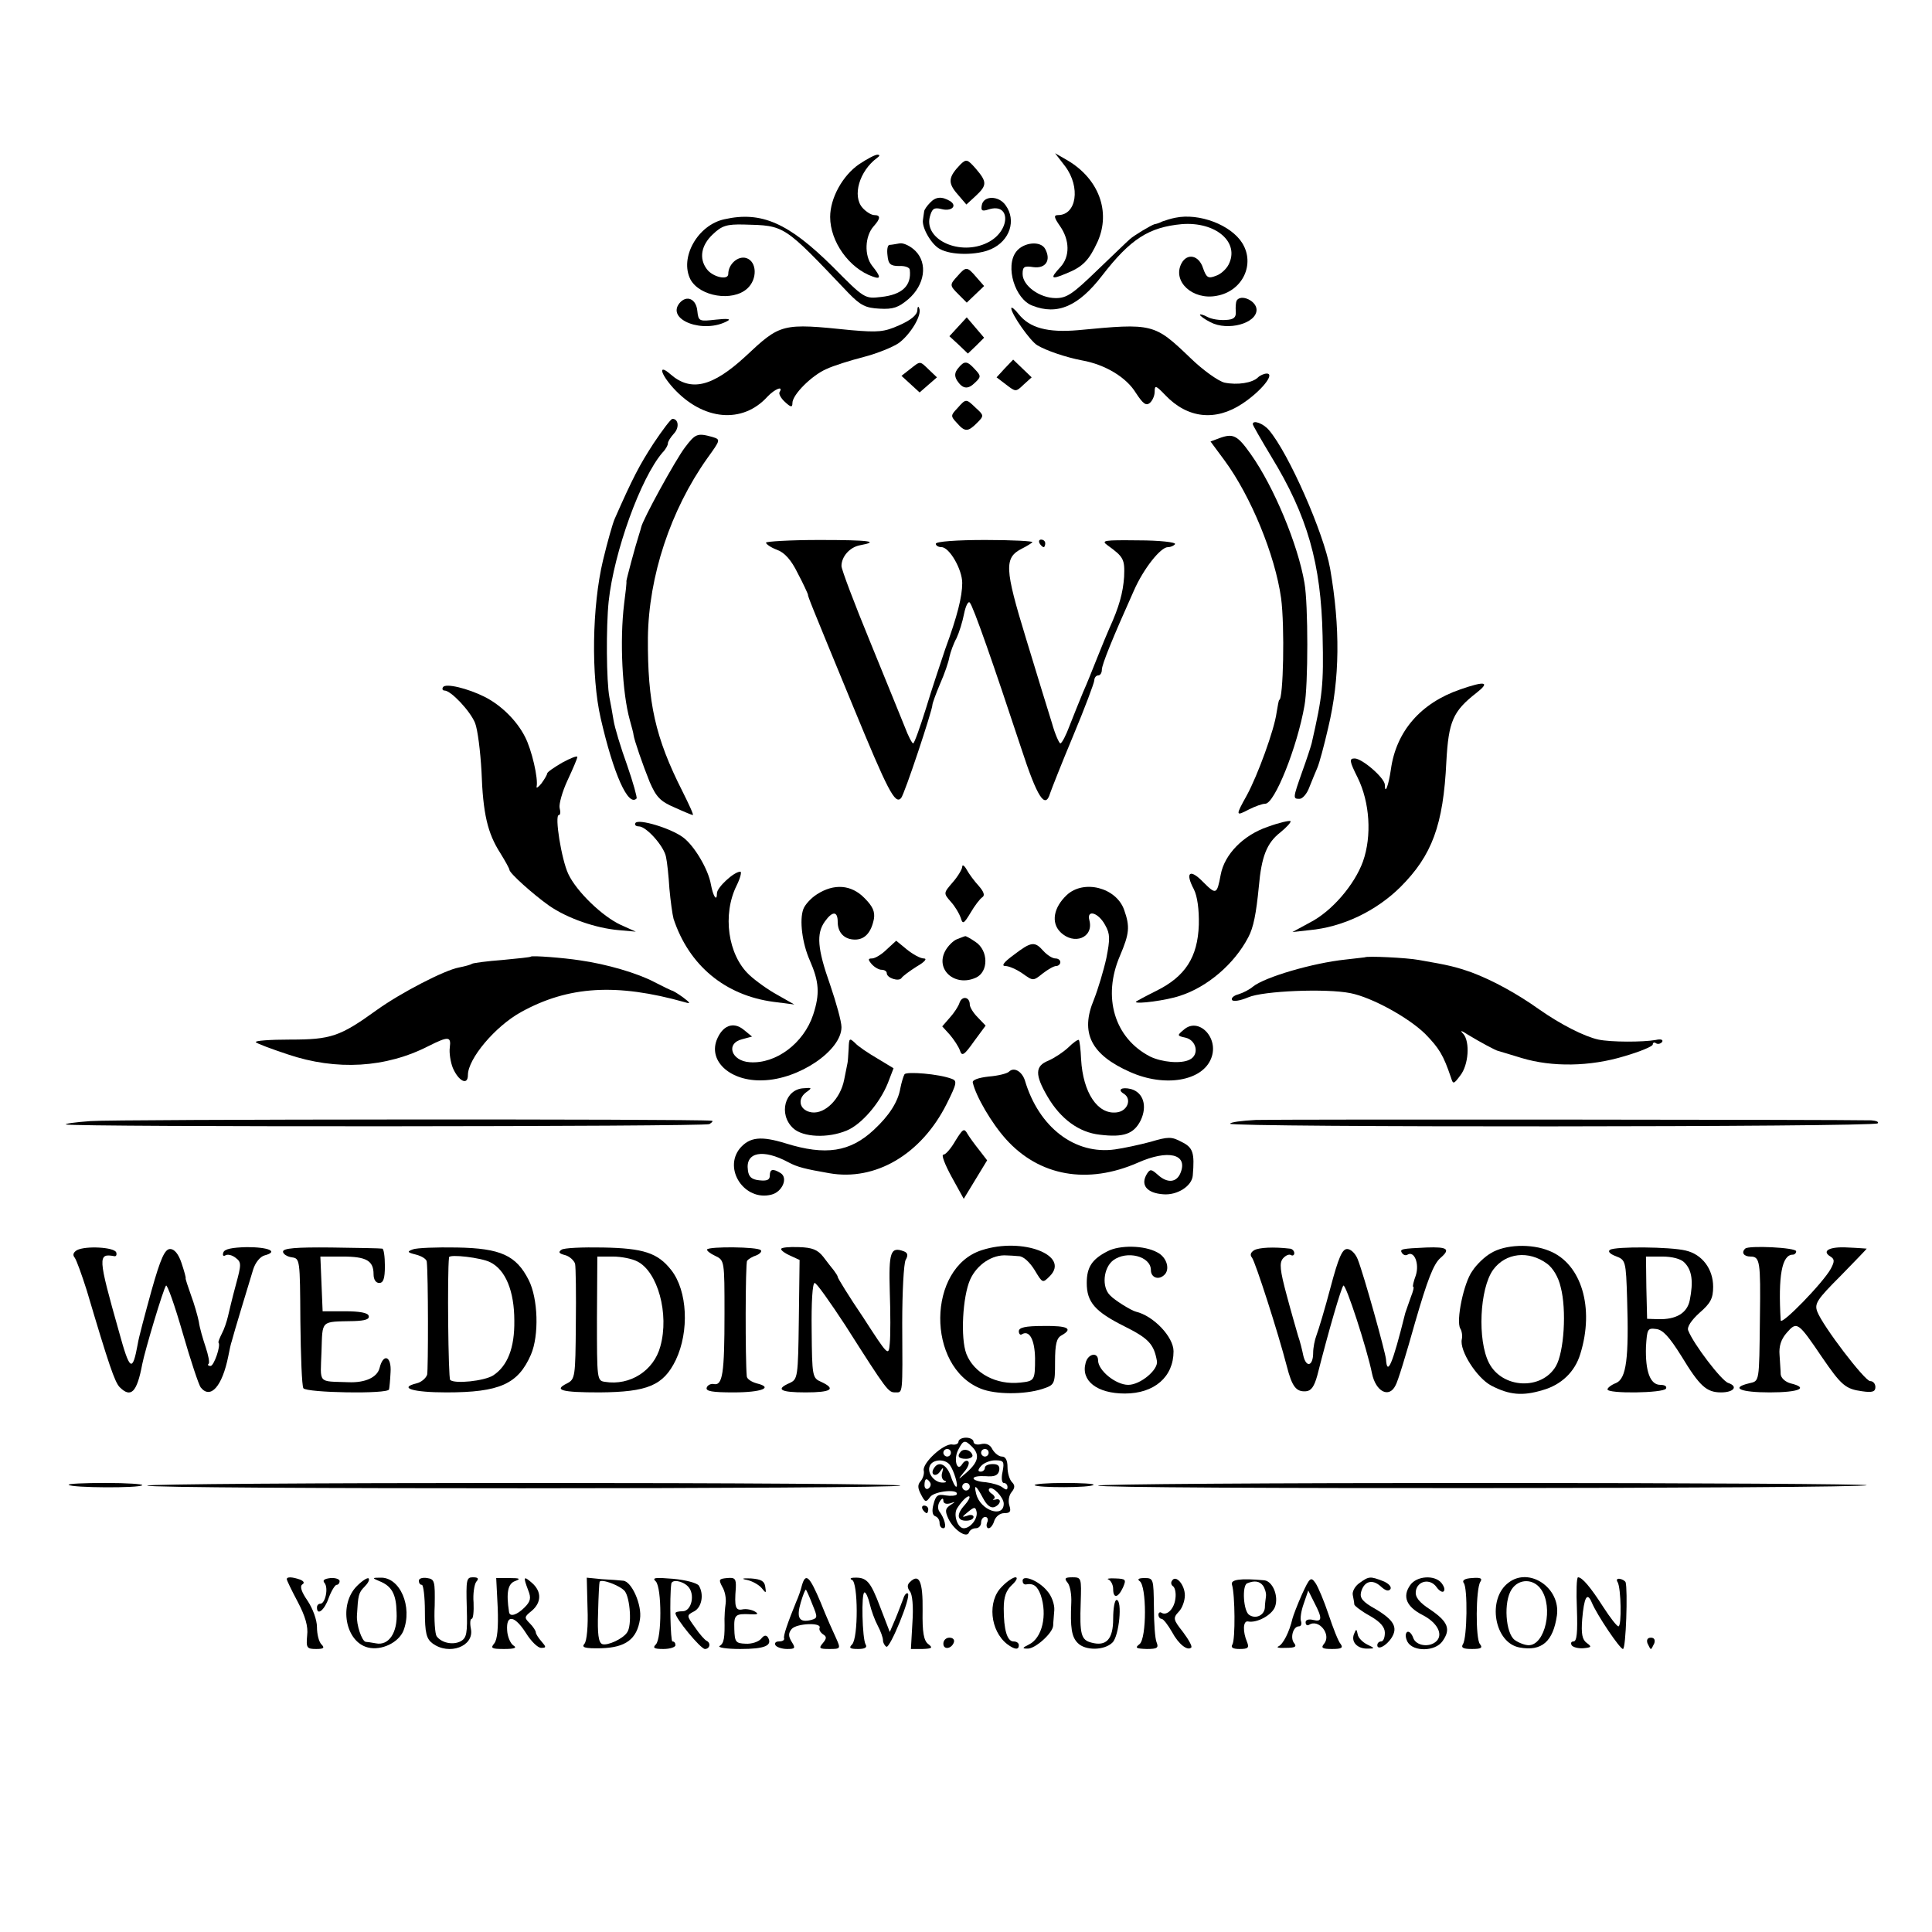 <?xml version="1.0" standalone="no"?>
<!DOCTYPE svg PUBLIC "-//W3C//DTD SVG 20010904//EN"
 "http://www.w3.org/TR/2001/REC-SVG-20010904/DTD/svg10.dtd">
<svg version="1.0" xmlns="http://www.w3.org/2000/svg"
 width="512pt" height="512pt" viewBox="0 0 512 512"
 preserveAspectRatio="xMidYMid meet">
<g transform="translate(0,512) scale(0.1,-0.1)"
fill="#000000" stroke="none">
<path d="M2277 4685 c-44 -30 -77 -90 -77 -140 0 -65 50 -136 113 -158 22 -8
22 -1 -2 29 -21 27 -19 78 4 104 19 21 19 30 2 30 -8 0 -22 9 -31 19 -28 31
-9 98 39 133 7 5 7 8 0 8 -6 0 -27 -11 -48 -25z"/>
<path d="M2823 4679 c41 -55 30 -129 -19 -129 -12 0 -11 -6 5 -29 26 -37 27
-81 1 -109 -28 -30 -25 -34 15 -17 45 18 61 35 84 85 35 79 3 166 -80 215
l-33 19 27 -35z"/>
<path d="M2546 4685 c-33 -34 -35 -49 -9 -79 l24 -28 25 23 c30 28 30 37 0 72
-22 25 -25 26 -40 12z"/>
<path d="M2465 4583 c-8 -8 -16 -19 -16 -24 -1 -5 -2 -15 -3 -21 -4 -21 23
-67 45 -78 30 -17 99 -17 136 0 49 22 67 76 38 116 -18 26 -58 26 -63 1 -3
-15 0 -18 18 -12 60 19 58 -58 -3 -88 -72 -36 -168 7 -153 68 6 22 11 26 31
21 26 -7 43 8 23 21 -22 13 -38 12 -53 -4z"/>
<path d="M1920 4539 c-71 -15 -120 -102 -90 -160 25 -45 111 -59 150 -24 28
25 26 72 -2 81 -22 7 -48 -16 -48 -42 0 -18 -42 -8 -57 13 -21 28 -15 63 16
92 24 23 37 27 82 26 110 -3 104 1 277 -181 33 -34 46 -40 83 -42 36 -2 50 3
76 25 44 38 52 95 19 128 -13 13 -32 22 -42 20 -11 -2 -23 -4 -27 -4 -5 -1 -7
-13 -5 -28 2 -23 8 -28 31 -28 15 1 28 -4 28 -10 5 -42 -20 -66 -76 -72 -43
-5 -44 -5 -128 80 -117 116 -189 148 -287 126z"/>
<path d="M3115 4543 c-11 -2 -27 -7 -35 -10 -8 -4 -17 -7 -20 -7 -10 -3 -55
-30 -66 -40 -7 -6 -46 -44 -87 -83 -64 -62 -80 -73 -109 -73 -43 0 -88 33 -88
64 0 19 4 22 29 18 32 -4 47 18 31 48 -12 23 -58 18 -77 -7 -30 -39 -3 -126
43 -143 66 -26 122 -2 185 80 75 97 124 128 211 136 90 7 154 -48 124 -107 -6
-12 -21 -26 -34 -30 -20 -8 -25 -5 -34 21 -11 34 -42 40 -57 12 -25 -48 30
-98 93 -86 69 12 103 84 68 140 -30 48 -114 80 -177 67z"/>
<path d="M2538 4389 c-22 -24 -22 -25 3 -50 l21 -21 23 22 23 22 -21 24 c-24
28 -27 28 -49 3z"/>
<path d="M1801 4317 c-37 -45 65 -83 128 -47 9 5 -4 6 -31 3 -45 -5 -47 -5
-50 23 -3 32 -28 43 -47 21z"/>
<path d="M3277 4323 c-2 -5 -3 -17 -2 -29 1 -15 -5 -21 -27 -22 -16 -1 -37 2
-48 8 -11 6 -20 8 -20 6 0 -3 12 -12 28 -20 46 -24 122 -3 122 33 0 24 -42 43
-53 24z"/>
<path d="M2431 4297 c-1 -12 -18 -26 -48 -39 -40 -18 -56 -19 -127 -13 -185
19 -187 18 -281 -70 -87 -80 -144 -94 -198 -47 -33 29 -28 3 7 -36 79 -87 184
-96 250 -23 19 20 43 30 32 12 -3 -4 3 -16 14 -26 16 -15 20 -15 20 -3 0 22
51 73 90 90 19 9 64 23 99 32 35 9 77 26 93 37 31 23 62 74 54 92 -2 7 -5 4
-5 -6z"/>
<path d="M2680 4303 c0 -15 50 -87 69 -98 23 -14 76 -32 118 -40 62 -11 118
-45 143 -86 19 -29 27 -35 37 -27 7 6 13 19 13 30 0 18 3 17 28 -9 59 -62 133
-70 204 -23 50 33 88 80 65 80 -7 0 -18 -5 -23 -10 -15 -15 -55 -21 -89 -14
-16 4 -56 32 -90 65 -96 92 -99 93 -298 74 -81 -7 -128 6 -157 42 -11 14 -20
21 -20 16z"/>
<path d="M2539 4254 l-23 -25 25 -23 24 -23 22 21 21 21 -23 27 -23 27 -23
-25z"/>
<path d="M2663 4144 l-22 -24 25 -19 c26 -20 26 -20 47 0 l21 19 -24 23 -25
24 -22 -23z"/>
<path d="M2412 4142 l-23 -18 24 -22 24 -22 23 20 23 20 -21 20 c-25 24 -22
24 -50 2z"/>
<path d="M2539 4144 c-9 -11 -10 -20 -3 -32 15 -23 29 -25 48 -6 16 15 16 18
0 35 -21 23 -28 24 -45 3z"/>
<path d="M2537 4038 c-18 -19 -18 -21 -1 -39 21 -24 29 -24 53 0 19 19 19 20
-3 40 -26 25 -26 25 -49 -1z"/>
<path d="M1732 3945 c-37 -57 -55 -91 -103 -200 -5 -11 -19 -60 -31 -110 -29
-122 -32 -306 -6 -419 34 -148 73 -235 95 -212 2 2 -9 42 -25 88 -17 47 -33
100 -36 119 -3 19 -8 46 -11 61 -8 42 -9 186 -2 254 14 131 85 328 143 395 8
8 14 19 14 24 0 5 7 16 16 26 15 16 12 39 -4 39 -4 0 -26 -29 -50 -65z"/>
<path d="M3320 3996 c0 -3 22 -41 49 -86 96 -157 132 -284 136 -475 3 -130 0
-158 -29 -285 -2 -8 -13 -42 -25 -75 -25 -71 -25 -72 -7 -72 8 0 20 14 26 31
7 17 16 40 21 51 5 11 18 59 29 107 31 130 32 265 5 421 -17 95 -110 306 -162
367 -15 18 -43 28 -43 16z"/>
<path d="M1815 3934 c-25 -33 -113 -193 -116 -212 -1 -4 -3 -11 -5 -17 -11
-34 -34 -121 -34 -125 1 -3 -2 -30 -6 -60 -12 -98 -5 -236 15 -308 5 -18 10
-36 10 -40 2 -14 24 -78 43 -125 17 -39 28 -51 66 -67 24 -11 46 -20 48 -20 3
0 -10 28 -27 62 -73 144 -93 236 -92 408 2 163 60 338 157 475 36 50 36 50 14
57 -40 11 -45 9 -73 -28z"/>
<path d="M3232 3959 l-24 -9 37 -50 c70 -95 134 -251 150 -365 10 -74 6 -270
-5 -270 -1 0 -4 -15 -7 -34 -6 -45 -50 -166 -79 -219 -30 -54 -30 -56 6 -37
16 8 35 15 43 15 25 0 85 151 104 260 10 54 10 269 0 325 -17 101 -81 255
-142 341 -36 51 -47 56 -83 43z"/>
<path d="M2030 3682 c0 -4 13 -13 29 -19 20 -7 38 -27 55 -62 15 -28 26 -53
27 -56 0 -6 4 -16 119 -295 93 -226 112 -263 128 -245 9 10 83 233 83 247 0 4
9 29 20 55 12 27 23 59 25 72 3 13 11 36 19 50 7 15 16 44 20 65 4 20 11 34
15 29 9 -9 63 -164 136 -385 43 -132 64 -164 77 -120 3 9 30 78 61 152 31 74
56 141 56 147 0 7 5 13 10 13 6 0 10 7 10 15 0 14 29 85 85 210 26 59 71 115
90 115 8 0 16 4 19 8 3 5 -41 10 -97 10 -91 1 -100 0 -82 -13 43 -31 46 -37
44 -84 -3 -42 -13 -79 -39 -136 -5 -11 -19 -45 -31 -75 -12 -30 -29 -73 -39
-95 -9 -22 -25 -61 -35 -87 -10 -27 -21 -48 -25 -48 -3 0 -14 24 -22 53 -9 28
-40 130 -69 225 -57 186 -58 214 -11 238 12 6 25 14 28 17 3 3 -53 6 -125 6
-75 0 -131 -4 -131 -10 0 -5 7 -9 15 -9 21 0 55 -59 55 -95 0 -36 -13 -88 -45
-175 -12 -36 -36 -107 -51 -157 -16 -51 -31 -93 -34 -93 -3 0 -13 19 -22 43
-9 23 -51 125 -92 226 -42 102 -76 192 -76 201 0 25 22 50 49 55 54 10 26 14
-108 14 -78 0 -141 -4 -141 -7z"/>
<path d="M2755 3680 c3 -5 8 -10 11 -10 2 0 4 5 4 10 0 6 -5 10 -11 10 -5 0
-7 -4 -4 -10z"/>
<path d="M1174 3299 c-3 -5 -1 -9 4 -9 17 0 68 -54 81 -86 7 -18 14 -75 17
-128 4 -113 16 -164 50 -217 13 -21 24 -41 24 -44 0 -9 64 -66 105 -95 49 -34
125 -60 185 -65 l45 -4 -40 18 c-48 22 -117 88 -139 135 -18 38 -37 156 -25
156 4 0 5 8 2 19 -2 10 7 43 21 73 14 30 26 58 26 62 0 4 -18 -3 -40 -15 -22
-13 -40 -25 -40 -29 0 -3 -7 -15 -15 -26 -8 -10 -14 -14 -13 -9 5 21 -13 99
-31 133 -22 43 -63 83 -106 105 -46 23 -104 37 -111 26z"/>
<path d="M3870 3293 c-105 -36 -170 -111 -184 -212 -6 -42 -16 -69 -16 -41 0
18 -60 70 -80 70 -15 0 -14 -7 8 -51 32 -65 38 -154 14 -222 -22 -61 -82 -132
-141 -162 l-46 -25 45 5 c88 8 176 50 241 114 84 84 114 164 122 333 6 106 17
133 80 182 37 29 23 32 -43 9z"/>
<path d="M1684 2939 c-3 -5 1 -9 9 -9 20 0 67 -53 72 -81 3 -13 7 -51 9 -84 3
-33 8 -69 11 -80 41 -124 137 -203 265 -220 l55 -7 -44 25 c-24 13 -58 37 -76
54 -56 53 -71 159 -33 236 10 20 14 37 10 37 -17 0 -62 -42 -62 -57 0 -24 -10
-9 -16 23 -7 41 -45 104 -74 125 -32 24 -118 50 -126 38z"/>
<path d="M3360 2929 c-65 -22 -115 -73 -125 -127 -10 -53 -12 -54 -47 -19 -35
36 -48 25 -24 -20 9 -18 14 -53 13 -94 -3 -86 -36 -137 -113 -175 -30 -15 -54
-28 -54 -29 0 -7 82 4 117 16 72 23 144 84 181 155 14 26 21 63 28 134 7 80
21 116 57 144 17 14 29 27 27 30 -3 2 -30 -4 -60 -15z"/>
<path d="M2550 2823 c0 -6 -11 -25 -25 -41 -25 -29 -25 -29 -5 -52 11 -12 22
-31 26 -42 5 -18 8 -17 26 13 11 19 25 37 31 41 8 5 4 15 -9 30 -12 13 -26 32
-32 43 -6 11 -12 15 -12 8z"/>
<path d="M2165 2750 c-16 -10 -32 -28 -36 -39 -11 -29 -3 -91 17 -136 25 -57
27 -89 9 -144 -25 -76 -99 -131 -168 -126 -49 3 -65 50 -20 61 l26 7 -22 18
c-28 23 -57 11 -72 -28 -21 -57 38 -109 122 -106 96 2 209 79 209 141 0 15
-14 65 -30 112 -34 96 -37 136 -14 168 20 28 34 28 34 -1 0 -29 18 -47 46 -47
26 0 43 19 50 55 3 19 -3 33 -25 55 -35 36 -81 39 -126 10z"/>
<path d="M2827 2748 c-35 -33 -42 -73 -17 -98 36 -36 89 -15 77 31 -8 30 24
21 42 -13 13 -23 13 -36 3 -87 -7 -32 -22 -82 -33 -110 -37 -88 -8 -146 96
-192 92 -41 192 -24 215 37 21 54 -34 110 -73 75 -18 -15 -18 -16 5 -21 29 -7
37 -45 11 -58 -23 -12 -74 -7 -105 8 -95 49 -127 158 -80 267 25 59 27 77 11
122 -21 59 -107 81 -152 39z"/>
<path d="M2536 2631 c-10 -4 -24 -18 -31 -31 -27 -50 26 -96 81 -71 34 15 34
72 -1 95 -13 9 -26 16 -27 15 -2 0 -11 -4 -22 -8z"/>
<path d="M2350 2604 c-13 -13 -31 -24 -39 -24 -11 0 -11 -3 -1 -15 7 -8 19
-15 26 -15 8 0 14 -4 14 -9 0 -13 32 -23 39 -13 3 5 22 19 41 31 21 12 28 21
18 21 -9 0 -29 11 -45 24 l-28 23 -25 -23z"/>
<path d="M2686 2589 c-26 -19 -33 -29 -22 -29 10 0 30 -9 46 -20 28 -20 28
-20 53 0 14 11 30 20 36 20 6 0 11 5 11 10 0 6 -6 10 -13 10 -8 0 -22 9 -32
20 -23 26 -32 25 -79 -11z"/>
<path d="M1407 2585 c-1 -2 -35 -5 -75 -9 -41 -3 -77 -8 -81 -10 -4 -3 -20 -7
-35 -10 -38 -7 -154 -67 -218 -113 -97 -70 -121 -78 -229 -78 -54 0 -95 -3
-91 -7 4 -4 42 -18 84 -32 130 -44 261 -36 374 22 52 26 60 26 56 -4 -2 -14 2
-39 8 -54 15 -35 40 -48 40 -19 0 43 72 129 141 167 125 69 253 77 434 26 16
-5 15 -2 -5 13 -14 10 -27 18 -30 18 -3 1 -24 11 -47 23 -44 23 -125 47 -196
57 -45 7 -126 13 -130 10z"/>
<path d="M3617 2583 c-1 0 -24 -3 -52 -6 -85 -9 -213 -46 -245 -72 -8 -7 -25
-16 -38 -20 -12 -3 -20 -10 -17 -15 3 -5 22 -2 43 7 39 17 207 24 271 11 56
-11 153 -64 198 -108 37 -38 48 -56 68 -115 6 -19 7 -19 25 5 22 28 26 89 8
110 -10 10 -6 10 12 -2 33 -20 74 -42 80 -43 3 -1 31 -9 63 -19 80 -24 180
-23 272 5 41 12 75 26 75 31 0 5 4 7 9 3 5 -3 12 -1 16 4 3 6 -4 8 -17 5 -34
-6 -119 -6 -152 1 -37 8 -100 40 -157 80 -59 42 -123 77 -179 98 -43 15 -59
19 -140 33 -32 6 -139 11 -143 7z"/>
<path d="M2543 2463 c-3 -10 -15 -28 -26 -40 l-20 -23 20 -22 c11 -13 23 -31
27 -42 5 -16 11 -13 37 24 l31 42 -21 22 c-12 12 -21 27 -21 34 0 20 -20 24
-27 5z"/>
<path d="M2249 2341 c-1 -17 -2 -34 -3 -38 -1 -5 -5 -25 -9 -45 -10 -50 -50
-90 -85 -86 -32 4 -41 34 -16 53 17 12 16 13 -6 11 -50 -2 -68 -69 -28 -106
26 -24 92 -27 142 -6 39 16 88 73 109 126 l15 39 -43 26 c-24 14 -51 32 -59
41 -15 14 -16 13 -17 -15z"/>
<path d="M2831 2344 c-14 -13 -37 -28 -53 -35 -35 -14 -36 -37 -2 -95 35 -60
84 -95 138 -101 64 -8 91 2 109 38 18 38 7 74 -26 83 -25 6 -37 -2 -18 -13 21
-14 9 -46 -20 -49 -50 -6 -89 52 -94 141 -1 26 -4 49 -6 51 -2 2 -15 -7 -28
-20z"/>
<path d="M2674 2280 c-5 -5 -29 -11 -54 -13 -27 -3 -44 -9 -42 -16 8 -36 50
-108 88 -150 88 -98 216 -121 350 -62 79 35 132 23 113 -26 -10 -27 -35 -30
-61 -6 -17 15 -20 15 -28 3 -19 -30 -1 -52 43 -55 37 -3 76 22 78 50 5 60 1
74 -30 89 -26 14 -35 14 -82 0 -30 -8 -72 -17 -94 -20 -106 -15 -202 58 -239
183 -8 24 -29 36 -42 23z"/>
<path d="M2397 2273 c-3 -5 -8 -22 -11 -37 -6 -36 -30 -73 -70 -110 -63 -59
-128 -69 -234 -36 -65 20 -95 17 -121 -13 -45 -55 12 -141 83 -123 29 7 45 44
25 57 -21 13 -29 11 -29 -7 0 -11 -8 -14 -27 -12 -21 2 -29 9 -31 27 -7 48 40
57 107 21 24 -13 45 -18 108 -29 123 -22 245 50 312 184 27 54 28 61 13 66
-33 13 -120 20 -125 12z"/>
<path d="M240 2149 c-41 -3 -70 -7 -65 -9 24 -7 1691 -6 1705 1 8 5 11 9 5 9
-47 5 -1588 4 -1645 -1z"/>
<path d="M3328 2152 c-38 -2 -68 -6 -68 -10 0 -10 1706 -9 1716 1 4 4 -4 7
-17 8 -86 2 -1577 3 -1631 1z"/>
<path d="M2532 2097 c-12 -21 -26 -37 -32 -37 -6 0 4 -26 22 -59 l32 -58 31
51 31 51 -20 26 c-12 15 -26 34 -32 44 -9 16 -12 14 -32 -18z"/>
<path d="M204 1807 c-10 -6 -12 -13 -6 -20 5 -7 19 -46 32 -87 59 -199 74
-242 87 -256 30 -30 46 -14 60 61 7 36 56 200 63 208 3 4 23 -52 44 -125 21
-73 43 -139 48 -145 26 -32 57 3 73 83 3 16 7 34 9 39 4 17 47 158 57 191 6
19 19 34 30 37 38 10 12 22 -47 22 -39 -1 -59 -5 -62 -14 -3 -8 0 -11 5 -8 6
4 18 1 27 -6 16 -12 16 -17 1 -72 -9 -33 -18 -71 -21 -84 -3 -13 -10 -34 -16
-45 -6 -12 -10 -22 -9 -24 7 -7 -12 -62 -21 -62 -6 0 -9 3 -5 6 3 3 -1 23 -8
44 -7 21 -16 51 -18 67 -3 15 -12 47 -21 71 -8 23 -15 43 -14 45 1 1 -4 19
-11 40 -8 24 -19 37 -30 37 -14 0 -25 -23 -50 -112 -17 -62 -34 -125 -36 -140
-14 -76 -21 -72 -50 34 -56 198 -56 207 -12 199 5 -1 7 4 5 10 -5 14 -81 18
-104 6z"/>
<path d="M750 1803 c0 -6 10 -13 23 -15 22 -3 22 -5 23 -169 1 -92 4 -172 8
-178 8 -12 225 -16 227 -3 1 4 3 24 4 45 3 43 -19 52 -29 12 -6 -25 -38 -40
-83 -38 -82 3 -74 -6 -71 81 3 85 -4 79 86 81 30 1 42 5 39 14 -2 8 -24 12
-63 12 l-59 0 -3 73 -3 72 59 0 c63 0 82 -11 82 -47 0 -14 6 -23 15 -23 11 0
15 12 15 45 0 25 -3 46 -7 46 -5 1 -65 2 -135 3 -94 1 -128 -2 -128 -11z"/>
<path d="M1094 1809 c-16 -6 -15 -8 9 -14 15 -4 28 -12 28 -19 4 -35 4 -284 1
-299 -3 -9 -15 -20 -28 -23 -49 -12 -10 -24 79 -24 141 0 190 22 224 100 22
51 19 149 -6 198 -33 65 -74 84 -190 86 -54 1 -107 -1 -117 -5z m205 -34 c41
-20 64 -77 64 -155 1 -72 -18 -120 -56 -145 -24 -15 -102 -23 -114 -12 -5 5
-8 283 -3 325 1 9 86 -1 109 -13z"/>
<path d="M1488 1808 c-9 -6 -7 -10 9 -14 12 -3 24 -14 27 -23 2 -9 3 -81 2
-161 -1 -139 -2 -145 -23 -156 -37 -18 -15 -24 86 -24 127 1 169 18 202 86 36
76 31 183 -12 238 -36 46 -74 58 -181 60 -54 1 -104 -1 -110 -6z m201 -31 c54
-27 85 -139 61 -225 -17 -64 -80 -105 -147 -94 -21 3 -21 7 -21 168 l1 164 41
0 c23 0 52 -6 65 -13z"/>
<path d="M1874 1809 c-2 -3 8 -11 21 -17 25 -12 25 -12 25 -154 0 -158 -5
-190 -28 -186 -8 2 -17 -3 -19 -9 -4 -10 15 -13 71 -13 75 0 107 13 61 24 -14
4 -26 12 -26 19 -4 41 -4 300 1 306 3 4 14 11 24 14 10 4 16 11 12 14 -9 9
-136 10 -142 2z"/>
<path d="M2070 1810 c0 -4 11 -12 25 -18 l24 -11 -2 -158 c-2 -153 -3 -158
-24 -168 -39 -17 -25 -25 42 -25 68 0 82 9 41 28 -23 10 -24 14 -25 136 -1 73
2 126 8 126 5 0 41 -51 81 -112 112 -176 114 -178 133 -178 20 0 19 -8 18 184
0 82 4 157 9 167 7 12 6 19 -5 23 -35 13 -40 -2 -37 -107 2 -56 2 -118 0 -137
-3 -35 -4 -34 -70 68 -38 56 -68 105 -68 108 0 3 -5 10 -10 17 -6 7 -18 23
-28 36 -15 19 -29 25 -65 26 -26 1 -47 -1 -47 -5z"/>
<path d="M2602 1807 c-145 -46 -148 -309 -3 -367 39 -16 116 -16 163 -1 33 11
34 12 34 72 0 47 4 63 17 70 32 18 17 26 -48 25 -48 0 -65 -4 -65 -14 0 -7 4
-11 8 -8 20 12 34 -14 35 -63 0 -59 -1 -61 -39 -65 -64 -7 -123 25 -143 76
-16 42 -10 152 10 197 18 40 59 67 97 64 6 0 21 -1 32 -2 12 0 29 -16 42 -37
21 -35 21 -35 40 -16 55 55 -72 104 -180 69z"/>
<path d="M2935 1804 c-41 -21 -55 -42 -55 -84 0 -51 22 -76 100 -115 64 -32
78 -47 86 -92 4 -23 -44 -63 -76 -63 -33 0 -80 38 -80 65 0 23 -27 18 -33 -7
-13 -47 30 -81 104 -81 78 0 129 44 129 112 0 38 -53 94 -100 105 -12 3 -56
30 -68 43 -23 22 -18 73 8 93 36 27 100 11 100 -26 0 -19 19 -27 34 -14 18 14
9 48 -17 61 -34 19 -100 20 -132 3z"/>
<path d="M3324 1807 c-10 -6 -12 -13 -6 -20 9 -12 69 -198 92 -287 14 -55 25
-69 51 -67 14 1 22 13 30 42 31 122 63 231 69 238 6 7 63 -168 76 -233 10 -48
45 -66 62 -32 6 9 29 85 52 167 33 114 49 155 67 171 28 24 19 30 -37 28 -65
-3 -71 -4 -65 -14 4 -6 10 -8 15 -5 18 11 32 -24 22 -55 -6 -16 -9 -30 -7 -30
3 0 0 -12 -6 -27 -6 -16 -12 -35 -15 -43 -34 -137 -48 -168 -51 -122 -2 20
-59 225 -75 265 -6 15 -18 27 -28 27 -13 0 -23 -23 -44 -102 -15 -57 -32 -113
-37 -126 -5 -13 -9 -34 -9 -47 0 -35 -18 -41 -26 -8 -3 15 -9 39 -14 53 -4 14
-18 62 -30 107 -18 67 -20 86 -10 98 7 8 16 12 21 9 5 -3 9 0 9 5 0 6 -6 12
-12 12 -43 5 -81 3 -94 -4z"/>
<path d="M3951 1799 c-16 -9 -38 -30 -49 -47 -23 -31 -44 -133 -32 -153 4 -6
6 -19 4 -28 -7 -30 40 -103 78 -123 48 -25 83 -28 136 -12 50 14 86 49 100 96
38 122 3 239 -82 273 -48 20 -118 17 -155 -6z m149 -28 c15 -11 30 -35 36 -62
16 -60 9 -173 -13 -210 -38 -64 -142 -59 -177 9 -31 60 -25 197 11 247 33 45
94 52 143 16z"/>
<path d="M4267 1808 c-7 -4 -1 -11 15 -17 26 -10 27 -12 30 -113 5 -158 -2
-211 -29 -223 -13 -5 -23 -13 -23 -17 0 -12 148 -10 155 2 3 6 -3 10 -15 10
-27 0 -40 36 -38 101 3 47 4 50 27 47 18 -2 35 -21 67 -72 48 -79 66 -96 105
-96 34 0 46 16 19 25 -18 6 -92 103 -106 139 -4 9 8 27 30 47 29 25 36 38 36
69 0 47 -29 86 -73 96 -41 10 -185 11 -200 2z m197 -34 c20 -20 24 -50 14
-100 -7 -34 -36 -51 -83 -50 l-30 1 -2 83 -1 82 43 0 c26 0 50 -6 59 -16z"/>
<path d="M4625 1811 c-11 -10 -4 -21 14 -21 25 0 27 -13 25 -160 -2 -178 -1
-169 -29 -176 -50 -12 -23 -24 55 -24 78 0 105 12 55 24 -14 4 -25 14 -26 24
0 9 -2 32 -3 51 -2 23 4 42 19 59 27 31 30 29 93 -64 52 -76 63 -85 107 -91
27 -4 35 -1 35 11 0 9 -6 16 -14 16 -14 0 -125 145 -140 184 -8 21 -1 32 62
95 38 39 69 71 69 72 -1 0 -24 2 -50 3 -48 3 -71 -9 -46 -24 11 -7 11 -13 1
-32 -20 -37 -132 -152 -133 -137 -7 117 3 174 32 174 5 0 9 4 9 9 0 10 -127
16 -135 7z"/>
<path d="M2540 1299 c0 -5 -8 -9 -17 -7 -22 3 -79 -49 -75 -69 2 -8 -2 -21 -8
-28 -9 -10 -8 -19 1 -36 11 -21 13 -21 24 -6 12 16 79 22 70 6 -3 -3 -16 -4
-29 -2 -21 4 -26 0 -32 -23 -5 -18 -3 -29 4 -32 7 -2 12 -10 12 -18 0 -8 4
-14 10 -14 10 0 3 27 -11 45 -4 6 -4 17 1 25 6 10 10 11 10 3 0 -7 7 -10 18
-7 15 5 15 5 0 -5 -13 -9 -14 -15 -5 -35 14 -30 49 -54 55 -37 2 6 10 11 18
11 8 0 14 7 14 15 0 8 5 15 11 15 6 0 9 -7 5 -15 -3 -8 -1 -15 4 -15 5 0 12 9
15 20 4 11 15 20 26 20 16 0 19 4 14 20 -4 12 -1 28 6 36 9 11 9 18 1 26 -7 7
-12 25 -12 40 0 18 -5 28 -15 28 -8 0 -19 9 -25 19 -6 13 -17 17 -30 14 -11
-3 -20 0 -20 6 0 6 -9 11 -20 11 -11 0 -20 -5 -20 -11z m36 -13 c21 -21 17
-40 -13 -67 -25 -22 -26 -22 -9 -1 11 12 16 25 12 29 -4 4 -11 1 -16 -7 -14
-23 -24 14 -10 39 13 25 17 26 36 7z m-56 -16 c0 -5 -4 -10 -10 -10 -5 0 -10
5 -10 10 0 6 5 10 10 10 6 0 10 -4 10 -10z m100 0 c0 -5 -4 -10 -10 -10 -5 0
-10 5 -10 10 0 6 5 10 10 10 6 0 10 -4 10 -10z m-103 -32 c11 -15 24 -58 17
-58 -3 0 -10 14 -15 30 -11 30 -32 39 -44 19 -11 -17 5 -25 16 -9 9 13 10 12
6 -2 -3 -9 -1 -19 6 -22 7 -2 5 -5 -4 -5 -22 -1 -43 25 -35 44 7 18 40 20 53
3z m140 -18 c-4 -17 -2 -30 3 -30 6 0 10 -5 10 -11 0 -8 -4 -8 -13 -1 -7 6
-28 12 -45 14 -18 1 -32 6 -32 10 0 5 14 7 32 6 24 -2 33 2 36 15 2 12 -3 17
-17 17 -12 0 -21 -4 -21 -10 0 -5 -5 -10 -11 -10 -8 0 -8 5 1 15 7 8 24 15 37
15 23 0 25 -3 20 -30z m-192 -29 c3 -5 1 -12 -5 -16 -5 -3 -10 1 -10 9 0 18 6
21 15 7z m105 -11 c0 -5 -4 -10 -10 -10 -5 0 -10 5 -10 10 0 6 5 10 10 10 6 0
10 -4 10 -10z m35 -30 c10 -19 20 -27 30 -24 18 7 20 25 3 20 -7 -1 -9 -1 -4
2 4 2 2 8 -5 13 -7 4 -11 11 -7 14 8 8 38 -23 38 -40 0 -39 -62 -18 -73 26 -7
28 0 23 18 -11z m-48 -18 c-23 -25 -21 -42 3 -42 11 0 20 4 20 10 0 5 -8 7
-17 3 -15 -5 -14 -3 2 10 17 14 20 14 23 1 4 -18 -16 -44 -34 -44 -16 0 -28
35 -18 52 13 21 29 36 33 32 2 -2 -3 -12 -12 -22z"/>
<path d="M2547 1274 c-12 -13 -7 -20 13 -20 11 0 19 5 17 10 -4 13 -21 18 -30
10z"/>
<path d="M182 1185 c8 -8 187 -9 195 -1 3 3 -40 6 -97 6 -57 0 -101 -2 -98 -5z"/>
<path d="M390 1183 c0 -10 1987 -9 1996 0 4 4 -443 7 -994 7 -551 0 -1002 -3
-1002 -7z"/>
<path d="M2742 1184 c8 -7 149 -7 156 1 3 3 -32 5 -78 5 -46 0 -81 -3 -78 -6z"/>
<path d="M2910 1183 c0 -10 2028 -8 2037 1 3 3 -453 6 -1015 6 -562 0 -1022
-3 -1022 -7z"/>
<path d="M2445 1120 c3 -5 8 -10 11 -10 2 0 4 5 4 10 0 6 -5 10 -11 10 -5 0
-7 -4 -4 -10z"/>
<path d="M760 935 c0 -3 13 -30 29 -60 20 -38 28 -65 25 -89 -3 -33 -1 -36 24
-36 20 0 23 3 14 12 -7 7 -12 27 -12 46 0 19 -11 49 -25 70 -16 23 -21 38 -14
43 7 4 4 9 -6 13 -20 7 -35 8 -35 1z"/>
<path d="M860 925 c11 -13 2 -55 -11 -55 -5 0 -9 -4 -9 -10 0 -23 20 -7 31 25
7 19 17 35 21 35 4 0 8 4 8 10 0 5 -11 9 -24 8 -17 -2 -22 -6 -16 -13z"/>
<path d="M946 917 c-49 -49 -31 -148 29 -163 36 -9 81 13 94 44 25 64 -9 143
-61 141 -22 0 -22 -1 -3 -9 33 -13 45 -34 46 -83 3 -54 -21 -89 -55 -82 -11 2
-24 4 -27 4 -10 2 -25 45 -23 71 3 52 4 59 20 75 9 9 14 18 11 22 -3 3 -17 -6
-31 -20z"/>
<path d="M1110 931 c0 -6 3 -11 8 -11 4 0 8 -32 8 -70 0 -57 4 -73 20 -85 44
-33 111 -8 102 38 -3 15 -2 27 2 27 4 0 6 19 5 43 -2 23 2 48 7 55 8 9 5 12
-9 12 -17 0 -18 -7 -16 -80 2 -69 0 -81 -17 -90 -20 -10 -50 -4 -63 14 -4 6
-7 43 -5 81 1 65 0 70 -20 73 -12 2 -22 -1 -22 -7z"/>
<path d="M1319 859 c2 -53 -1 -84 -9 -94 -11 -13 -7 -15 26 -15 27 0 35 3 25
9 -8 5 -16 23 -17 40 -3 44 20 40 50 -7 13 -21 31 -39 40 -39 14 0 14 2 1 17
-8 9 -15 20 -15 24 0 4 -7 15 -16 24 -15 15 -15 17 5 33 26 22 27 51 1 74 -23
20 -24 17 -10 -20 8 -20 6 -29 -10 -45 -20 -20 -39 -26 -41 -12 -8 52 -3 75
16 82 16 6 13 8 -15 8 l-35 0 4 -79z"/>
<path d="M1557 858 c2 -47 -2 -87 -8 -94 -9 -10 1 -13 45 -12 64 2 94 24 102
77 6 37 -22 101 -45 102 -9 1 -34 3 -56 4 l-40 4 2 -81z m99 45 c14 -19 19
-91 6 -109 -11 -17 -52 -36 -66 -31 -10 4 -13 27 -11 84 1 43 3 79 4 81 4 9
55 -10 67 -25z"/>
<path d="M1738 929 c16 -17 16 -151 0 -167 -9 -9 -5 -12 20 -12 18 0 32 5 32
10 0 6 -3 10 -8 10 -5 0 -8 115 -3 153 2 12 29 8 44 -7 20 -20 10 -66 -14 -66
-11 0 -19 -2 -19 -5 0 -14 66 -94 78 -95 13 0 17 16 4 22 -4 2 -18 17 -30 35
-23 32 -23 32 -2 43 20 11 26 45 12 68 -5 7 -35 15 -68 18 -48 4 -57 3 -46 -7z"/>
<path d="M1914 915 c7 -11 11 -31 9 -45 -2 -14 -3 -32 -3 -40 1 -50 -1 -65
-13 -72 -6 -4 18 -8 55 -8 65 0 86 9 73 31 -5 7 -11 5 -18 -4 -7 -8 -25 -14
-41 -13 -26 1 -29 4 -30 39 -1 38 2 41 44 39 18 -1 21 1 11 7 -8 5 -23 8 -33
6 -19 -4 -22 6 -18 57 1 24 -2 28 -23 26 -22 -2 -23 -4 -13 -23z"/>
<path d="M1980 933 c13 -3 30 -12 38 -21 12 -15 13 -15 10 3 -2 15 -11 20 -38
22 -23 1 -27 -1 -10 -4z"/>
<path d="M2125 918 c-3 -13 -10 -32 -15 -43 -22 -54 -35 -91 -32 -97 1 -5 -5
-8 -14 -8 -8 0 -12 -4 -9 -10 3 -5 17 -10 31 -10 21 0 23 2 12 19 -9 15 -9 23
0 34 13 15 80 18 74 3 -2 -5 2 -12 9 -17 10 -6 10 -11 0 -23 -12 -14 -10 -16
17 -16 30 0 30 1 18 28 -7 15 -26 57 -41 95 -30 71 -40 80 -50 45z m28 -50
c14 -34 14 -36 -3 -41 -32 -8 -40 5 -28 46 6 20 12 36 14 34 1 -1 9 -18 17
-39z"/>
<path d="M2258 933 c16 -6 17 -154 0 -171 -9 -9 -6 -12 16 -12 18 0 25 4 20
12 -9 15 -12 138 -3 138 4 0 10 -14 14 -31 4 -17 13 -42 21 -57 8 -15 14 -32
14 -39 0 -6 4 -14 9 -17 9 -6 66 132 57 141 -3 3 -9 -3 -12 -13 -4 -10 -13
-35 -21 -54 l-15 -35 -25 65 c-26 69 -36 80 -68 79 -11 0 -14 -3 -7 -6z"/>
<path d="M2411 927 c-7 -7 -7 -14 0 -24 7 -7 10 -41 7 -83 l-4 -70 31 0 c25 1
28 3 15 13 -12 9 -16 31 -15 89 1 77 -9 100 -34 75z"/>
<path d="M2655 915 c-39 -38 -31 -117 14 -152 20 -15 31 -16 31 -3 0 6 -6 10
-14 10 -17 0 -26 31 -26 87 0 31 6 48 22 63 12 11 16 20 9 20 -6 0 -23 -11
-36 -25z"/>
<path d="M2710 931 c0 -6 3 -10 8 -10 21 4 31 -4 40 -28 18 -53 4 -114 -31
-131 -18 -9 -19 -11 -4 -11 20 -1 67 41 68 61 0 7 2 25 3 41 1 15 -7 38 -19
51 -22 27 -65 44 -65 27z"/>
<path d="M2829 926 c7 -8 11 -32 10 -53 -3 -67 1 -91 17 -107 20 -21 71 -20
92 1 18 17 27 113 11 113 -5 0 -9 -22 -9 -50 0 -54 -18 -74 -58 -63 -27 7 -31
22 -28 106 2 65 2 67 -22 67 -20 0 -22 -3 -13 -14z"/>
<path d="M2938 934 c6 -3 12 -14 12 -25 0 -26 13 -24 26 4 9 21 8 23 -20 24
-17 1 -25 -1 -18 -3z"/>
<path d="M3020 930 c19 -12 19 -152 0 -167 -13 -10 -10 -12 19 -13 28 0 32 3
26 18 -4 9 -7 51 -7 93 -1 75 -1 77 -25 77 -15 0 -20 -3 -13 -8z"/>
<path d="M3106 931 c-4 -5 -2 -12 3 -15 5 -4 8 -18 6 -32 -3 -27 -22 -47 -37
-38 -4 3 -8 0 -8 -5 0 -6 4 -11 8 -11 5 0 17 -16 28 -35 17 -32 41 -51 51 -41
3 3 -7 21 -22 41 -26 33 -27 37 -11 54 9 9 16 29 16 43 0 28 -24 56 -34 39z"/>
<path d="M3265 920 c8 -26 9 -145 1 -158 -5 -8 1 -12 19 -12 22 0 26 3 20 18
-12 28 -11 57 2 55 24 -5 64 17 72 39 10 28 -6 67 -28 70 -65 6 -91 2 -86 -12z
m82 -2 c5 -7 9 -20 8 -28 -1 -8 -3 -22 -3 -31 -2 -20 -24 -30 -41 -19 -16 9
-20 78 -6 84 19 8 33 6 42 -6z"/>
<path d="M3450 894 c-12 -27 -23 -56 -25 -64 -8 -35 -25 -68 -37 -73 -7 -3 2
-5 19 -4 25 0 30 3 23 12 -12 14 -3 45 12 45 6 0 8 6 6 13 -3 6 0 28 7 47 l12
35 16 -32 c22 -42 21 -52 -3 -46 -12 3 -20 0 -20 -6 0 -7 4 -10 9 -7 26 17 60
-26 40 -50 -9 -11 -5 -14 21 -14 25 0 30 3 23 13 -6 6 -20 42 -32 78 -12 36
-28 74 -35 84 -12 17 -15 15 -36 -31z"/>
<path d="M3603 925 c-12 -8 -20 -23 -18 -32 2 -10 4 -21 4 -25 1 -4 19 -18 41
-30 28 -16 40 -30 40 -45 0 -13 -4 -23 -10 -23 -5 0 -10 -4 -10 -10 0 -14 24
-2 38 20 17 27 6 47 -43 76 -34 19 -42 29 -38 45 8 29 30 35 52 15 13 -12 21
-14 26 -7 3 6 -5 15 -20 21 -34 13 -37 13 -62 -5z"/>
<path d="M3737 919 c-21 -30 -10 -57 33 -79 39 -20 55 -51 37 -69 -18 -18 -55
-13 -62 9 -4 11 -11 18 -16 15 -5 -4 -5 -14 1 -26 15 -27 74 -26 93 2 22 31
15 51 -32 83 -31 20 -41 34 -39 49 4 28 38 35 55 11 7 -10 16 -15 19 -11 4 4
1 13 -6 22 -18 22 -66 19 -83 -6z"/>
<path d="M3879 925 c11 -13 9 -146 -2 -162 -6 -10 1 -13 24 -13 24 0 29 3 21
13 -12 14 -11 146 1 165 6 9 1 12 -22 10 -19 -1 -27 -6 -22 -13z"/>
<path d="M3998 926 c-58 -43 -38 -160 29 -172 59 -11 89 16 99 85 10 73 -73
129 -128 87z m86 -18 c33 -47 11 -148 -33 -148 -9 0 -26 6 -37 14 -24 18 -30
101 -8 134 19 29 58 29 78 0z"/>
<path d="M4179 855 c2 -60 0 -85 -9 -85 -6 0 -8 -4 -5 -10 3 -5 17 -9 31 -8
22 2 23 4 9 14 -12 9 -15 24 -12 63 5 58 13 73 25 45 14 -34 75 -124 83 -124
8 0 13 158 7 177 -2 4 -9 8 -16 9 -7 1 -9 -3 -5 -9 9 -16 11 -117 2 -117 -4 0
-22 23 -40 51 -34 53 -56 79 -67 79 -4 0 -5 -38 -3 -85z"/>
<path d="M3588 789 c-8 -21 10 -39 37 -38 19 0 19 1 -2 11 -12 6 -24 18 -25
27 -3 15 -4 15 -10 0z"/>
<path d="M2500 764 c0 -17 22 -14 28 4 2 7 -3 12 -12 12 -9 0 -16 -7 -16 -16z"/>
<path d="M4366 765 c4 -8 7 -15 9 -15 2 0 5 7 9 15 3 9 0 15 -9 15 -9 0 -12
-6 -9 -15z"/>
</g>
</svg>
